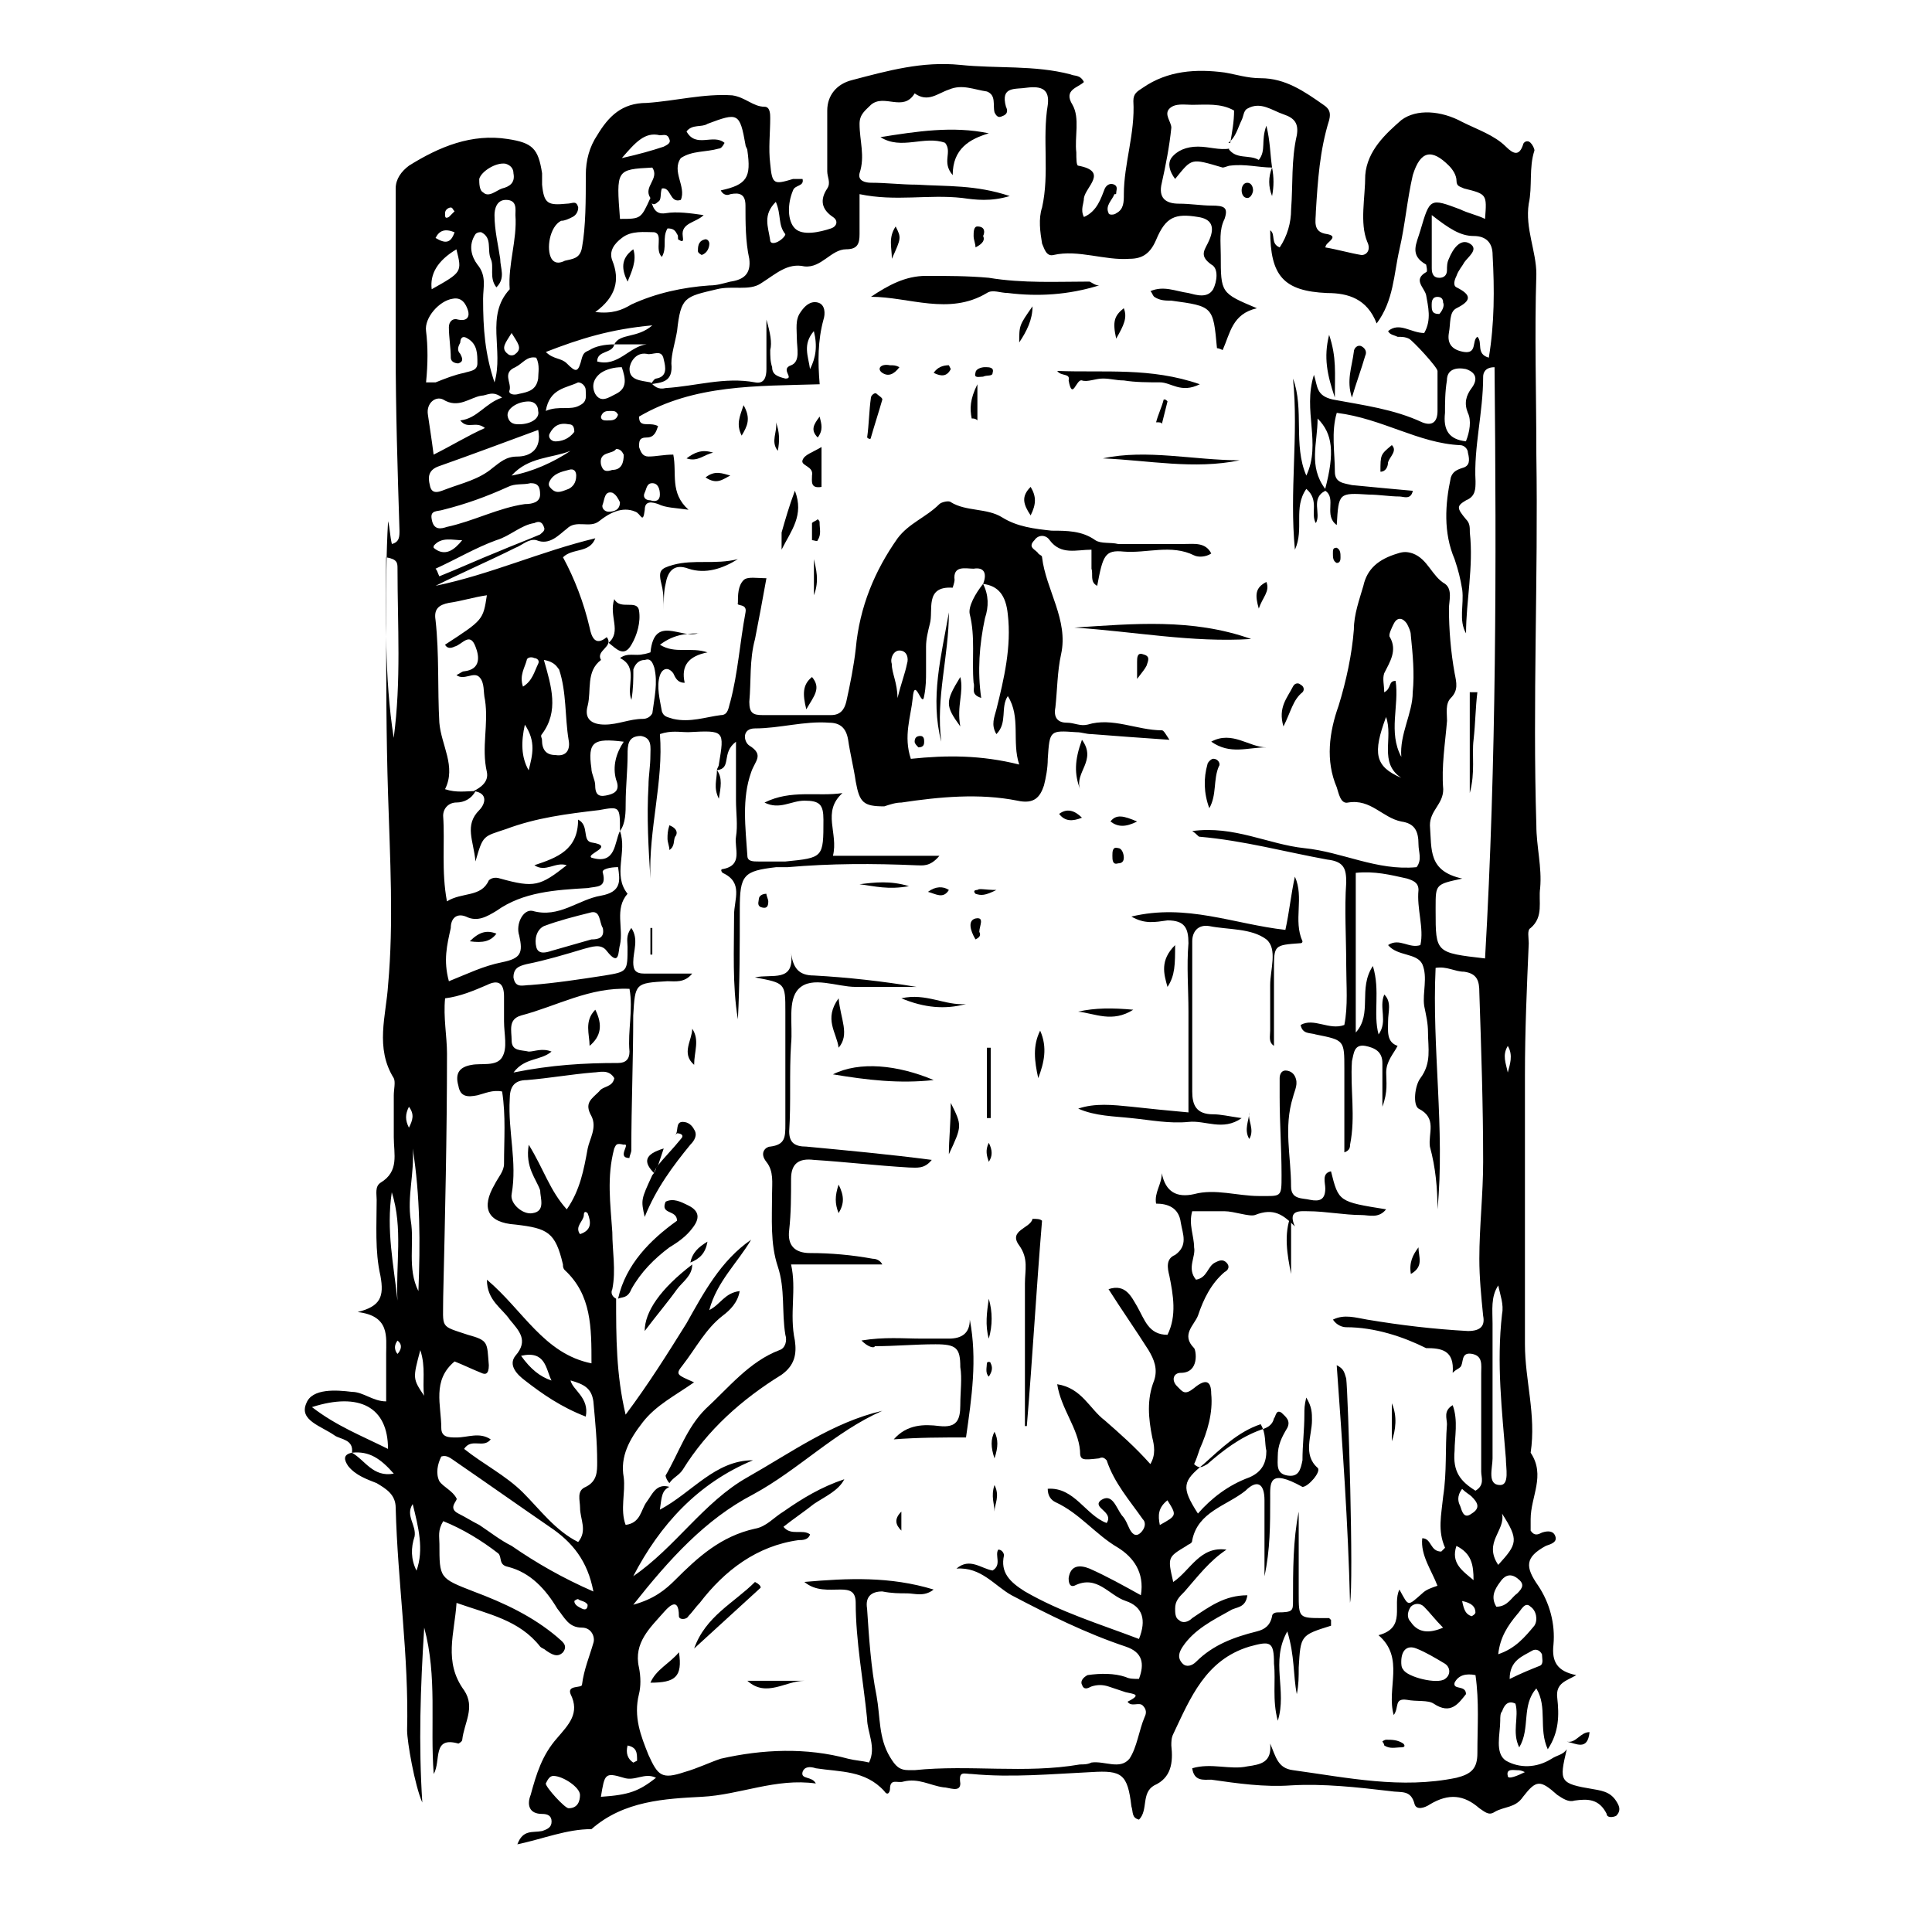 <?xml version="1.0" encoding="UTF-8"?>
<!-- Uploaded to: SVG Repo, www.svgrepo.com, Generator: SVG Repo Mixer Tools -->
<svg fill="#000000" width="800px" height="800px" version="1.1" viewBox="144 144 512 512" xmlns="http://www.w3.org/2000/svg">
 <g>
  <path d="m334 348.11c0-0.504 0.504-1.008 0.504-1.512 1.512-9.07 1.512-9.07-8.062-8.566-2.519 0-4.535-0.504-7.559 0.504 1.008 12.594-3.023 25.191-2.519 38.289-0.504-8.062-1.008-16.121-0.504-24.688 0-2.519 0.504-5.039 0.504-8.062 0-2.016 0.504-4.535-2.519-5.039-3.527 0-3.527 2.519-3.527 5.039 0 4.031-0.504 8.566-0.504 12.594 0 2.519 0 5.543-1.512 7.559 0-6.551 0-6.551-5.543-5.543-8.566 1.008-16.625 2.016-24.688 5.039-6.047 2.016-6.047 1.512-8.062 8.566-0.504-5.543-3.023-9.574 1.008-13.602 1.512-1.512 2.519-4.535-1.512-5.039 2.016-1.008 4.031-2.519 3.527-5.039-1.512-6.551 0.504-12.594-0.504-19.145-0.504-2.016 0-4.535-1.512-6.047-1.512-1.512-4.031 1.008-6.047-0.504 1.008-0.504 1.512-1.008 2.016-1.008 4.535-0.504 4.031-4.031 3.023-6.551-1.512-4.031-3.527-0.504-5.543 0-1.008 0.504-2.016 0.504-2.519-0.504 10.078-6.551 10.078-6.551 11.082-13.098-3.527 0.504-6.551 1.512-10.078 2.016-2.519 0.504-4.031 1.512-3.527 4.535 1.008 9.07 0.504 18.137 1.008 27.207 0.504 6.047 4.535 11.586 1.512 17.633 3.023 1.008 5.543 0.504 8.062 0.504-1.008 2.016-3.023 3.023-5.039 3.023s-3.527 1.512-3.527 3.527c0.504 7.055-0.504 14.609 1.008 22.672 4.031-2.519 9.07-1.008 11.082-5.543 0.504-0.504 1.512-1.008 3.023-0.504 9.07 2.519 10.578 2.016 17.633-3.527-3.023-1.008-5.543 2.016-8.566 0 6.047-2.016 11.586-4.031 11.586-12.09 3.023 1.512 1.008 5.543 3.527 6.047 6.551 1.008-1.512 3.023 0 4.031 6.551 2.016 6.047-4.031 7.559-7.055 2.016 5.543-2.016 11.586 2.016 16.625-3.527 4.031-1.008 9.07-2.016 13.602-0.504 1.512 0 6.047-3.527 1.512-1.512-2.016-4.031-1.008-6.047-0.504-5.039 1.512-10.078 3.023-15.113 4.031-2.016 0.504-3.527 1.008-3.527 3.527 0.504 3.023 2.519 2.016 4.535 2.016 6.551-0.504 13.098-1.512 19.648-2.519 6.047-1.008 6.047-1.008 6.047-7.559 0-1.512-0.504-3.023 1.008-5.039 2.016 3.023 0.504 6.047 0.504 9.07 0 2.016 0.504 3.023 3.023 3.023h12.594c-2.016 2.519-4.535 2.016-6.551 2.016-8.566 0.504-8.566 0.504-9.07 9.07 0 12.09-0.504 23.68-0.504 35.77 0 0.504-0.504 1.512-0.504 2.016-3.527 0 0.504-4.031-1.512-3.527-2.016-0.504-2.016 0-2.519 1.008-2.016 7.559-1.008 14.609-0.504 22.168 0 5.039 1.008 10.078 0 15.113-0.504 1.008 0 2.016 1.008 2.519 0 10.078 0 20.152 2.519 30.73 6.047-8.062 11.082-16.121 16.121-24.184 4.535-8.062 9.07-16.625 17.129-22.168-3.527 6.047-9.07 11.082-11.082 18.641 3.023-1.512 4.031-4.535 8.062-5.039-0.504 3.023-2.519 5.039-4.535 6.551-4.535 3.527-7.055 8.566-10.578 13.098-2.016 2.519-1.512 2.519 3.023 4.535-5.039 3.527-10.078 6.047-13.602 10.578-3.527 4.535-6.047 9.07-5.039 14.609 0.504 4.031-1.008 8.566 0.504 12.594 4.031-0.504 4.031-4.031 5.543-6.047s2.519-5.039 6.047-4.031c-2.016 1.008-2.016 2.519-2.519 6.047 8.566-4.535 14.609-13.098 24.688-13.098-14.609 6.047-24.688 17.129-31.738 30.73 11.082-7.559 18.641-19.648 30.23-26.199 11.586-6.551 22.672-14.609 35.77-17.633-12.594 5.543-22.168 15.617-34.258 22.168-12.594 6.551-22.168 17.129-31.738 29.223 5.543-1.512 8.566-4.031 11.082-6.551 6.047-6.047 12.09-11.586 21.16-13.602 3.023-0.504 5.039-3.023 7.559-4.535 5.039-3.527 10.078-6.551 16.121-8.566-1.512 3.023-5.039 4.535-8.062 6.551-2.519 2.016-5.543 4.031-8.062 6.047 2.016 2.519 5.039 0.504 7.055 2.016-0.504 1.512-2.016 1.512-3.023 1.512-11.082 1.512-19.648 8.062-26.199 16.625-1.008 1.008-2.016 2.519-3.023 3.527-0.504 1.008-2.519 1.008-2.519 0 0-6.047-3.527-1.512-4.031-1.008-3.527 4.031-8.062 8.062-6.551 14.609 0.504 2.519 0.504 5.039 0 7.055-1.512 6.047 0.504 11.082 2.519 16.121 2.519 5.543 3.527 6.551 9.574 4.535 3.527-1.008 6.551-2.519 9.574-3.527 11.082-2.519 22.672-3.023 33.754 0 2.016 0.504 3.527 0.504 5.543 1.008 2.016-4.031-0.504-8.062-0.504-11.586-1.008-10.078-3.023-20.656-3.023-30.73 0-3.023-1.512-3.527-4.031-3.527-3.023 0-6.551 0.504-9.574-2.016 11.586-1.008 22.672-1.512 34.258 2.016-2.519 2.016-5.039 1.008-7.055 1.008s-4.031 0-6.551-0.504c-3.023 0-4.535 1.512-4.031 4.535 0.504 7.559 1.008 15.617 2.519 23.176 1.008 5.543 0.504 11.082 3.527 16.121 1.512 2.519 2.519 3.527 5.039 3.527h1.512c14.609-1.512 29.223 1.008 43.832-1.512 1.008 0 2.016 0 3.023-0.504 3.527-0.504 7.559 2.016 10.078-1.008 2.016-3.023 2.519-7.559 4.031-11.082 0.504-1.008 0.504-2.016-0.504-3.023-1.008-1.008-3.023 0.504-4.031-1.008 4.031-2.016 1.512-2.016-0.504-2.519-1.512-0.504-3.023-1.008-4.535-1.512s-3.023-0.504-4.535 0c-1.008 0.504-2.016 1.008-2.519-0.504-0.504-1.008 0.504-2.016 1.512-2.519 3.527-0.504 7.055-0.504 10.078 0.504 1.008 0.504 2.016 0.504 3.527 0.504 1.512-4.031 1.008-7.055-3.527-8.566-10.578-3.527-20.656-8.566-30.23-13.602-4.535-2.519-8.062-7.559-14.609-7.055 3.527-3.023 6.551 0 9.574 0.504 2.519-1.512 0.504-4.031 1.512-5.543 1.008 0 1.512 1.008 1.512 1.512-1.008 4.535 1.512 7.055 5.543 9.574 9.574 5.543 19.648 8.566 30.23 12.594 2.016-5.039 1.008-8.566-3.527-10.078s-7.559-7.055-13.602-4.031c-1.512 0.504-1.512-1.512-1.512-2.016 0.504-3.527 3.023-3.527 5.543-2.519 4.535 2.016 9.07 4.535 13.602 7.055 1.008-6.047-2.016-10.078-6.047-12.594-6.047-3.527-10.078-9.07-16.625-12.09-1.008-0.504-2.016-1.512-2.016-3.527 7.055-0.504 10.078 7.055 15.617 9.07 2.016-3.023-4.031-4.031-1.512-6.047 3.023-2.016 4.031 2.016 5.543 4.031 1.008 1.008 1.512 2.519 2.016 3.527 0.504 1.008 1.512 2.519 3.023 1.008 1.008-1.008 1.512-2.519 0.504-3.527-3.527-5.039-7.559-9.574-9.574-15.617-0.504-0.504-1.008-1.008-2.016-0.504-4.535 0.504-5.039 0.504-5.039-2.016-0.504-6.047-5.039-11.082-6.047-17.633 6.551 1.008 8.566 6.551 12.594 9.574 4.031 3.527 8.062 7.055 12.09 11.586 1.512-2.519 1.008-5.039 0.504-7.055-1.008-5.039-1.512-10.078 0.504-15.113 1.008-3.023 0-5.543-1.512-8.062-3.527-5.543-7.055-10.578-10.578-16.121 4.535-1.512 6.047 2.016 7.559 4.535 2.016 3.527 3.023 7.559 8.062 7.559 2.519-5.039 1.512-10.578 0.504-15.617-0.504-2.016-1.008-4.535 1.512-5.543 3.527-2.519 2.016-5.543 1.512-8.566-0.504-4.031-3.527-5.039-6.551-5.039-0.504-3.023 1.512-5.039 1.512-8.062 1.008 5.039 4.031 6.551 8.566 5.543 5.543-1.512 11.586 0.504 17.129 0.504 6.047 0 6.047 0.504 6.047-5.543 0-7.055-0.504-13.602-0.504-20.656v-5.039c0-1.008 0.504-2.016 1.512-2.016 1.008 0 2.016 0.504 2.519 1.512 1.008 2.016 0 3.527-0.504 5.543-2.519 8.062-0.504 15.617-0.504 23.68 0 3.527 3.023 3.023 5.039 3.527 2.519 0.504 4.031 0 4.031-3.023 0-1.512-1.008-4.031 1.512-4.535 2.016 8.062 2.016 8.062 14.609 10.078-2.016 2.519-4.535 1.512-6.551 1.512-4.535 0-9.574-1.008-14.105-1.008-2.016 0-5.543-0.504-3.527 4.031-3.023-3.023-5.543-5.039-10.578-3.023-1.512 0.504-5.543-1.008-8.062-1.008h-8.566c-1.008 3.527 0.504 6.551 0.504 9.574 0.504 2.519-2.016 5.543 0.504 8.566 3.023-0.504 3.023-3.527 5.039-4.535 1.008-0.504 2.016-1.008 3.023 0 1.008 1.008 0.504 2.016-0.504 2.519-3.527 3.023-5.543 7.055-7.055 11.586-1.008 2.519-4.535 5.039-1.008 8.566 0.504 0.504 1.512 6.551-3.527 6.551-2.016 0-2.519 2.016-1.008 3.527 1.512 1.512 2.016 2.519 4.535 0.504 3.023-2.519 4.535-2.016 4.535 1.512 0.504 5.039-1.008 10.078-3.023 14.609-0.504 1.512-1.008 3.023-1.512 4.031 1.512 1.512 2.519 0.504 3.527 0 4.031-3.527 8.566-7.055 14.105-9.07 1.512-0.504 3.023-1.008 3.527-3.023 0.504-0.504 0.504-2.519 2.016-1.512 1.008 1.008 2.519 2.016 1.512 4.031-1.512 2.519-2.519 4.535-2.519 7.559 0 2.016-0.504 4.535 2.519 5.039 3.023 0.504 3.527-1.512 4.031-4.031 0-4.031 0.504-8.062 0.504-12.09 0-1.512 0-2.519 0.504-4.535 1.512 2.519 1.512 4.031 1.512 6.047 0 4.031-2.519 9.07 1.512 12.594 1.008 1.008-2.519 5.039-4.031 5.039-9.059-5.039-8.555-1.008-8.555 3.023 0 7.055 0 13.602-1.512 20.656v-20.152c0-4.535-2.016-5.543-5.039-2.519-5.039 4.031-12.594 5.543-14.105 13.098 0 1.008-1.008 1.008-1.512 1.512-5.039 3.023-5.039 3.023-3.527 9.574 4.535-3.023 7.055-9.574 14.105-8.566-4.535 3.023-7.559 7.055-11.082 11.082-1.512 1.512-2.519 2.519-2.519 4.535 0 1.008 0 2.519 1.008 3.023 1.008 1.008 2.519 0.504 3.527-0.504 4.535-3.023 8.566-6.047 14.609-6.047-0.504 3.527-3.023 3.023-4.535 4.031-4.535 2.519-9.574 5.039-12.594 9.574-1.008 1.512-1.512 3.023 0 4.535 1.008 1.008 2.519 0.504 3.527-0.504 4.535-4.535 10.078-6.551 16.121-8.062 2.016-0.504 3.527-1.512 4.031-4.031 0-0.504 0.504-1.008 1.512-1.008 4.031 0 4.031-0.504 4.031-3.023 0-8.062 0-16.121 1.512-23.68v21.664c0 6.551 0 6.551 6.551 6.551h1.512l0.504 0.504v1.512c-8.062 2.519-8.062 2.519-8.566 11.082 0 2.519 0 4.535-0.504 7.055-1.008-5.039-0.504-10.078-2.519-16.625-4.535 8.062 0 15.617-2.519 23.68-1.512-5.543-0.504-10.578-1.008-15.113 0-6.047-1.008-6.047-6.551-4.535-11.586 3.527-15.617 13.602-20.152 23.176-0.504 1.008-0.504 2.016-0.504 3.023 0.504 4.535 0 8.566-4.535 10.578-3.527 2.016-1.512 6.551-4.031 9.07-2.016-0.504-1.512-2.016-2.016-3.527-1.008-8.566-2.519-9.574-10.578-9.07-10.578 0.504-21.16 1.512-31.738 0.504-2.016 0-3.527-1.008-3.023 2.519 0 2.519-3.023 1.008-4.535 1.008-3.527-0.504-6.551-2.519-10.578-1.512-1.512 0.504-3.527-1.008-3.527 2.016 0 0.504-0.504 2.016-1.512 0.504-5.039-5.543-11.586-5.039-18.137-6.047-1.512-0.504-3.023-0.504-3.527 1.008-0.504 2.016 2.519 1.008 3.527 3.023-10.578-1.512-20.152 3.023-30.23 3.527-9.574 0.504-20.656 1.008-29.223 8.566-6.551 0-12.594 2.519-19.648 4.031 1.512-4.031 4.031-3.023 6.551-3.527 1.512-0.504 2.519-1.008 2.519-2.519 0-1.512-1.008-2.016-2.519-2.016-3.527 0-4.031-2.519-3.023-5.039 1.512-5.543 3.023-10.578 7.055-15.113 3.023-3.527 6.047-6.551 3.527-11.586-1.008-2.519 3.023-1.512 3.023-2.519 0.504-4.031 2.016-7.559 3.023-11.082 0.504-1.512-0.504-4.031-3.023-4.031-3.527 0-4.535-2.519-6.551-5.039-3.023-5.039-7.055-9.574-13.098-11.082-2.519-0.504-1.512-2.519-2.519-3.527-4.535-3.527-9.574-6.551-14.609-8.566-1.512 2.519-1.008 4.031-1.008 6.047 0 9.07 0 9.07 9.07 12.594 8.062 3.023 15.617 6.551 22.168 12.09 1.008 1.008 3.023 2.016 1.512 4.031-1.512 1.512-3.023 0.504-4.535-0.504-0.504-0.504-1.008-0.504-1.512-1.008-5.543-7.055-13.602-8.566-22.168-11.586-0.504 8.062-3.527 15.617 2.016 23.176 3.023 4.535 0 8.566-0.504 13.098 0 0.504-1.008 1.008-1.008 1.008-7.055-2.016-4.535 4.535-6.551 8.062-1.008-13.098 1.008-25.695-2.519-38.793-1.008 16.121-1.512 30.73-0.504 46.352-2.016-4.535-4.031-16.121-4.031-19.145 0.504-19.648-2.519-39.297-3.023-58.945 0-3.527-2.519-5.039-5.039-6.551-2.519-1.008-5.543-2.016-7.559-4.535-1.008-1.512-1.512-3.023 1.008-3.527 3.527 2.016 5.543 6.551 11.082 5.543-3.527-4.031-6.551-6.047-11.082-5.543 0.504-3.527-3.023-3.527-4.535-4.535-3.527-2.519-9.574-4.031-7.559-8.566 1.512-4.031 8.062-3.527 12.09-3.023 3.023 0 5.543 2.519 9.07 2.519v-12.594c0-4.535 1.008-10.078-7.559-11.082 6.047-1.512 7.055-4.031 6.047-9.574-1.508-6.551-1.004-13.605-1.004-20.152 0-1.512-0.504-3.527 1.008-4.535 5.039-3.023 3.527-7.559 3.527-12.09v-11.082c0-1.512 0.504-3.527 0-4.535-5.039-8.062-2.016-16.625-1.512-24.688 1.512-16.625 0.504-33.754 0-50.383-0.504-15.617-0.504-31.234-0.504-46.855 0-8.566 0-17.129 0.504-25.695 0.504 2.016 0.504 4.031 1.008 6.047 2.016-0.504 2.016-2.016 2.016-3.527-0.504-16.121-1.008-31.738-1.008-47.863v-42.824c0-2.519 1.512-4.535 3.527-6.047 8.062-5.039 16.625-8.566 26.199-7.055 6.551 1.008 8.062 2.519 9.07 9.07v3.023c0.504 5.039 1.512 5.543 6.551 5.039 1.512 0 2.519-1.008 3.023 1.008 0 1.008-0.504 2.016-1.512 2.519-1.008 0.504-2.016 1.008-3.023 1.008-3.023 1.512-4.031 7.559-2.519 10.078 1.008 1.512 2.519 1.008 3.527 0.504 2.016-0.504 4.031-0.504 4.535-3.527 1.004-5.543 1.004-12.594 1.004-19.145 0-4.031 1.008-7.559 3.023-10.578 3.023-5.039 6.551-8.566 13.098-8.566 7.559-0.504 15.113-2.519 22.672-2.016 3.527 0.504 5.543 3.023 8.566 3.023 1.512 0 1.512 2.016 1.512 3.023 0 4.031-0.504 8.062 0 12.09 0.504 5.543 1.008 5.543 6.047 4.031h2.519c0.5 2.016-2.019 1.512-2.523 3.023-1.512 3.527-1.512 8.062 0.504 10.078 2.016 2.016 6.551 1.008 9.574 0 1.512-0.504 2.016-2.016 0.504-3.023-3.023-2.016-3.527-4.535-1.512-7.559 1.008-1.512 0-3.023 0-4.535v-16.121c0-4.031 2.519-7.055 6.551-8.062 9.574-2.519 18.641-5.039 28.719-4.031 9.574 1.008 19.648 0 29.223 2.519 1.008 0.504 2.519 0 3.527 2.016-1.512 1.512-5.543 2.016-3.023 6.047 2.016 3.527 0.504 8.566 1.008 12.594 0 1.512 0 3.527 0.504 3.527 8.062 1.512 2.016 5.543 1.512 8.566 0 1.512-1.008 3.023 0 5.039 3.527-1.512 4.535-5.039 5.543-7.559 0.504-1.008 1.512-1.512 2.519-1.008 1.008 0.504 0.504 1.512 0.504 2.016 0 0.504 0 0.504-0.504 0.504-0.504 1.512-2.519 3.023-1.512 5.039 0 0.504 1.512 0.504 2.016 0 2.016-1.008 2.016-3.023 2.016-5.039 0-8.062 3.023-16.121 2.519-24.688 0-2.016 1.008-2.519 2.519-3.527 6.551-4.535 14.105-5.039 21.664-4.031 3.023 0.504 6.047 1.512 9.574 1.512 6.551 0 11.586 3.527 16.625 7.055 1.512 1.008 2.016 2.016 1.512 4.031-2.519 8.062-3.023 16.121-3.527 24.184 0 2.519-1.008 5.543 3.023 6.047 2.519 0.504 1.008 1.512 0 2.519-0.504 0.504-0.504 1.008-0.504 1.008 3.023 0.504 6.551 1.512 9.574 2.016 1.512 0 2.519-1.512 1.512-3.527-2.031-5.043-0.52-11.59-0.52-17.637 0.504-6.551 5.543-11.082 9.574-14.609 4.031-3.023 10.578-2.519 16.121 0.504 4.031 2.016 8.566 3.527 11.586 6.551 2.016 2.016 3.527 2.519 4.535-0.504 0-0.504 1.008-1.512 2.016-0.504 0.504 0.504 1.008 1.512 1.008 2.016-1.512 4.535-0.504 9.574-1.512 14.105-1.008 6.551 2.016 12.594 2.016 18.641-0.504 16.121 0 31.738 0 47.863 0.504 32.746-1.008 65.496 0 98.242 0 5.543 1.512 11.082 1.008 16.625-0.504 3.527 1.008 7.559-2.519 10.578-1.008 0.504-0.504 2.519-0.504 4.031-0.504 11.586-1.008 23.176-1.008 34.762v71.539c0 9.574 3.023 18.641 1.512 28.719 4.031 6.047 0 11.586 0 17.633v3.023c1.008 1.512 2.016 1.008 3.023 0.504 1.512-0.504 3.023-0.504 3.527 1.008 0.504 1.512-1.008 2.016-2.519 2.519-5.543 3.023-5.543 5.543-2.016 10.578 3.023 4.535 4.535 10.078 4.031 15.617-0.504 4.535 1.008 7.055 6.047 8.062-2.519 1.512-5.543 2.016-5.039 6.047 0.504 4.535 0.504 9.07-2.519 13.602-2.519-5.543 0-11.082-3.023-16.121-4.031 4.535-1.512 10.578-4.535 15.617-2.016-4.031 0-8.062-1.008-11.586-2.016-1.008-3.023 0.504-3.527 2.016-0.504 0.504-0.504 1.512-0.504 2.519 0 3.527-1.512 8.566 1.512 10.578 3.527 2.016 8.062 2.016 12.09-0.504 1.512-1.008 3.023-1.008 4.031-2.519-2.016 8.566-2.016 9.07 7.055 10.578 3.023 0.504 5.039 1.008 6.551 4.031 0.504 1.008 0.504 2.016-0.504 3.023-1.008 0.504-2.519 0.504-2.519-0.504-2.016-4.031-5.039-4.031-8.566-3.527-1.512 0.504-3.023-0.504-4.535-1.512-4.535-4.031-5.543-4.031-9.07 0.504-2.016 3.023-5.039 2.519-7.559 4.031-1.512 1.008-2.519 0-4.031-1.008-4.031-3.527-8.062-4.031-13.098-1.008-1.512 1.008-3.527 1.512-4.031 0-1.008-4.031-3.527-3.023-6.551-3.527-8.566-1.008-17.633-2.016-26.199-1.512-7.055 0.504-14.105-0.504-21.16-1.512-2.016 0-4.535 0.504-5.039-3.023 5.039-1.512 10.078 0.504 14.609-0.504 3.527-0.504 6.551-1.008 6.047-6.047 1.512 3.527 2.016 6.551 6.047 7.055 14.609 2.016 28.719 5.039 43.328 2.016 4.031-1.008 5.543-2.519 5.543-6.551 0-7.055 0.504-13.602-0.504-20.656-2.519-0.504-4.535 0-5.543 2.016-0.504 2.016 3.023 0.504 3.023 3.023-2.016 2.519-4.031 5.543-8.566 2.519-1.512-1.008-4.535-0.504-7.055-1.008-3.527-0.504-2.016 2.016-3.527 4.031-2.016-7.055 3.023-15.113-4.031-21.16 7.559-2.016 3.527-8.062 5.543-12.09 2.519 4.535 2.016 4.535 6.047 1.008 1.008-1.008 2.519-1.512 4.031-2.016-1.512-4.031-4.535-8.062-4.031-12.594 2.519 0 2.016 3.527 5.039 3.527l1.008-1.008c-2.016-4.535-1.008-8.566-0.504-13.602 1.008-6.551 0.504-12.594 1.008-19.145 0-1.512-1.008-3.527 1.512-5.039 1.512 4.031 0.504 8.566 0.504 12.09-0.504 5.543 1.512 8.062 5.543 10.578 2.519-1.512 1.512-3.527 1.512-5.039v-26.199c0-2.016 0.504-4.535-2.519-5.039-3.023-0.504-2.016 2.519-3.023 3.527-0.504 0.504-1.008 0.504-2.016 1.512 0.504-6.047-3.023-6.551-7.055-6.551-6.035-3.016-13.594-5.535-21.148-5.535-1.008 0-2.519-0.504-3.527-2.016 3.023-1.512 6.047-0.504 9.07 0 9.07 1.512 17.633 2.519 26.703 3.023 3.527 0 4.535-1.512 4.031-4.031-0.504-5.039-1.008-10.078-1.008-15.113 0-8.566 1.008-17.129 1.008-25.695 0-15.113-0.504-29.727-1.008-44.84 0-3.023-0.504-5.039-4.031-5.543-2.519 0-4.535-1.512-7.559-1.008-1.008 21.16 2.519 42.824 0.504 63.984 0-5.543-0.504-11.082-2.016-16.625-0.504-3.527 2.016-7.559-3.023-10.078-1.512-1.008-1.008-6.047 0.504-8.062 3.023-4.031 2.016-8.062 2.016-12.09 0-2.519-0.504-4.535-1.008-7.055-0.504-3.527 1.008-7.559-0.504-11.082-1.512-3.023-6.551-2.016-9.07-5.039 3.023-2.016 5.543 1.008 8.566 0 1.008-4.535-1.008-9.574-0.504-14.609 0-2.016-1.512-2.519-3.023-3.023-4.535-1.008-8.566-2.016-13.602-1.512v42.32c4.535-5.039 0.504-11.586 4.535-17.633 2.016 6.551 0 12.594 1.512 18.137 2.519-3.527 0-7.055 1.512-10.578 2.016 2.016 1.008 4.535 1.008 7.055s-0.504 5.543 2.519 6.551c-1.008 2.016-3.023 4.031-3.023 7.055 0 2.519 0.504 5.039-1.008 9.07v-11.586c0-3.023-2.016-4.031-4.535-4.535-3.023-0.504-3.023 2.016-3.527 4.031-0.504 7.559 1.008 14.609-0.504 22.168 0 0.504 0 1.512-1.512 2.016v-22.168c0-7.559 0-7.559-7.559-9.07-1.512-0.504-3.527 0-4.031-2.519 3.527-2.016 7.559 1.512 11.586 0 1.008-5.039 0.504-10.578 0.504-15.617 0-7.559-0.504-15.113 0-22.168 0-3.527-0.504-5.543-5.039-6.047-11.082-2.016-22.168-5.039-33.754-6.047-0.504 0-0.504-0.504-2.016-1.512 11.082-1.512 20.152 3.527 29.727 4.535 10.078 1.008 19.145 6.047 29.727 5.039 1.512-2.016 0.504-4.031 0.504-6.047 0-3.527-1.008-5.543-4.535-6.047-5.039-1.008-8.062-6.047-14.105-5.039-2.016 0.504-2.519-2.519-3.023-4.031-3.023-7.055-2.016-14.609 0.504-21.664 2.016-6.551 3.527-13.602 4.031-20.152 0-4.031 1.512-8.062 2.519-11.586 1.008-4.535 4.031-7.055 9.07-8.566 1.512-0.504 2.519-0.504 4.031 0 4.031 1.512 5.039 6.047 8.566 8.062 2.016 1.512 1.008 4.535 1.008 6.551 0 5.543 0.504 11.586 1.512 17.129 0.504 2.519 1.008 4.535-1.008 6.551-1.512 1.512-1.008 4.031-1.008 6.047-0.504 6.047-1.512 12.09-1.008 18.137 0 4.031-3.527 5.543-3.527 9.574 0.504 6.551-0.504 12.09 8.566 14.105-7.055 1.512-7.055 1.512-7.055 7.559v1.008c0 11.082 0 11.082 13.098 12.594 3.023-52.395 3.023-104.29 2.519-156.68-2.519 0-3.023 1.512-3.023 2.519 0 9.574-2.519 18.641-2.016 27.711 0 2.016 0 4.031-2.519 5.039-2.519 1.512-2.519 2.016 0 5.039 1.008 1.008 1.008 2.016 1.008 3.527 1.008 9.07-1.008 18.137-1.008 26.703-2.016-3.527-0.504-7.559-1.008-11.586-0.504-3.023-1.008-5.039-2.016-8.062-3.023-7.055-2.519-14.609-1.008-21.664 0.504-1.512 1.512-2.016 3.023-2.519 2.016-0.504 2.016-2.016 1.512-4.031 0-1.008-1.008-2.016-2.016-2.016-11.082-0.504-20.656-7.055-32.746-8.566-1.512 5.039-0.504 10.578-0.504 15.617 0 3.023 2.519 3.023 4.535 3.527 5.039 0.504 10.578 1.008 16.121 1.512-0.504 2.519-2.519 1.512-3.527 1.512-2.519 0-5.543-0.504-8.062-0.504-8.062-0.504-8.062-0.504-8.566 8.062-3.527-2.519 0-7.055-3.023-9.07-4.031 2.016-1.008 6.047-2.519 8.566-1.512-2.519 1.008-6.047-2.519-9.07-3.527 5.039-0.504 10.578-3.023 16.121-1.512-15.617 1.008-30.23-0.504-45.344 3.023 8.062 0 17.633 3.527 25.695 4.031-8.566-1.008-17.129 2.016-26.703 1.008 3.023 0.504 5.543 5.039 6.551 8.062 1.512 16.121 2.519 23.68 6.047 2.519 1.008 4.031 0 4.031-3.023v-10.578c0-1.008-6.551-8.062-7.559-8.566-1.008-0.504-2.016-0.504-3.023-0.504-1.008-0.504-2.016-0.504-2.519-1.512 3.023-2.519 6.047 0.504 9.574 0.504 2.016-3.527 1.008-7.055 0.504-10.078-0.504-2.016-3.527-4.031 0-6.047 0.504 0 0-2.016 0-2.016-4.535-2.519-2.519-5.543-1.512-9.07 2.519-8.566 2.519-8.566 10.578-5.543 2.016 1.008 4.535 1.512 6.551 2.519 0.504-6.551 0.504-6.551-5.543-8.062-1.008-0.504-2.016-0.504-2.016-2.016s-1.008-3.023-2.016-4.031c-4.535-4.535-7.559-4.031-9.574 2.519-1.512 6.551-2.016 13.098-3.527 19.648s-1.512 13.602-6.047 19.648c-2.519-6.551-7.559-8.062-13.098-8.062-11.586-0.504-15.113-4.535-15.113-16.625 1.512 1.008 0 3.527 2.519 4.535 2.016-3.023 3.023-6.551 3.023-10.078 0.504-6.551 0-13.098 1.512-19.648 0.504-3.023-0.504-4.535-3.527-5.543-3.023-1.008-6.047-3.527-9.574-1.512-1.008 0.504-1.008 2.016-1.512 3.023-1.008 2.016-1.512 4.535-3.527 6.047h0.504c0.504-3.023 1.008-5.543 1.008-8.566-3.527-2.016-7.559-1.512-11.082-1.512-2.016 0-4.535-0.504-6.047 1.008-1.512 1.512 0.504 3.527 0.504 5.039-0.504 5.039-1.512 10.078-2.519 14.609-1.008 4.031 1.008 5.543 4.535 5.543 3.023 0 6.047 0.504 8.566 0.504 3.527 0 4.535 0.504 3.527 3.527-1.512 3.023-1.008 6.047-1.008 9.574 0 10.078 0 10.078 9.574 14.105-6.551 1.512-7.055 6.551-9.07 11.082-1.008-0.504-1.512-0.504-1.512-0.504-1.008-11.082-1.008-11.082-12.09-12.594-1.512 0-3.023 0-4.535-1.008-0.504-0.504-0.504-1.008-1.008-1.512 3.527-1.512 6.551 0 10.078 0.504 2.016 0.504 5.039 1.512 6.551-1.008 1.008-2.016 1.512-5.543-0.504-6.551-3.527-2.519-1.512-4.031-0.504-6.551 1.512-3.527 0.504-5.543-3.023-6.047-6.047-1.008-8.566 0-11.082 6.047-1.512 3.527-3.527 5.039-7.055 5.039-6.551 0.504-13.602-2.519-20.152-1.008-2.016 0.504-2.519-2.016-3.023-3.023-0.504-3.023-1.008-6.551 0-9.574 2.016-9.07 0-18.137 1.512-27.207 0.504-4.031-1.512-5.039-5.543-4.535-3.023 0.504-7.055-0.504-5.543 5.039 0.504 1.008 0.504 2.016-1.008 2.519-1.008 0.504-1.512 0-2.016-1.008-0.504-2.016 0.504-4.535-2.016-5.543-3.527-0.504-6.551-2.016-10.078-0.504-3.023 1.008-5.543 3.527-9.07 1.008-3.023 5.039-8.062 0-11.586 3.023-1.512 1.512-3.023 2.519-3.023 5.039 0 4.535 1.512 8.566 0 13.098-0.504 2.016 1.512 2.519 3.023 2.519 4.031 0 8.062 0.504 12.09 0.504 8.062 0.504 15.617 0 24.688 3.023-5.039 1.512-9.07 1.008-12.594 0.504-9.07-1.008-17.633 1.008-27.207-1.008v10.578c0 2.519-0.504 4.031-3.527 4.031-4.031 0-6.551 5.039-11.082 4.535-4.535-1.008-7.559 2.016-11.586 4.535-3.023 2.016-7.559 0.504-11.586 1.512-8.566 2.016-9.574 2.016-10.578 11.082-0.504 3.023-1.512 6.047-1.512 8.566 0.504 5.039-2.519 5.039-5.543 5.543 0.504-0.504 1.008-1.512 1.512-1.512 3.023-0.504 2.519-3.023 2.016-5.039-0.504-3.023-3.023-1.008-4.535-1.512-3.023-0.504-4.535 2.519-4.535 4.031 0 3.023 3.023 3.023 5.543 3.527 1.008 1.008 2.016 2.016 4.031 1.512 8.062-0.504 15.617-3.023 23.68-1.512 2.519 0.504 3.023-1.512 3.023-3.527v-13.098c1.008 3.527 1.512 6.047 1.008 8.062 0 1.512 0 3.023 0.504 4.535 0 2.016 1.512 2.519 3.527 3.023 2.519 0-1.512-2.519 1.512-3.527 2.519-1.008 1.512-4.535 1.512-7.055s-0.504-5.039 1.008-7.055c1.008-1.512 2.519-3.023 4.535-2.519 2.016 0.504 2.016 3.023 1.512 4.535-1.512 5.543-1.512 11.082-1.008 17.129-16.625 0.504-33.25 0-47.863 8.566 0 1.512 0.504 2.016 2.016 2.016 1.008 0 2.016 0 3.023 0.504-0.504 1.512-1.008 3.023-3.023 3.023s-2.016 1.008-2.016 2.519c0.504 1.512 1.008 2.519 2.519 2.519 2.016 0 4.031-0.504 6.551-0.504 1.008 5.039-1.008 10.078 4.031 14.609-3.527-0.504-6.047-0.504-8.062-1.512-1.512-0.504-3.527-1.008-3.527 1.512-0.504 4.031-1.008 1.008-2.519 0.504-3.527-1.512-7.055 0.504-9.574 2.519s-6.047-0.504-8.566 2.016c-2.016 1.512-4.535 4.535-8.062 3.023-2.016-0.504-4.031 1.512-5.543 2.016-7.055 3.527-14.105 6.551-21.16 10.078 14.609-3.023 27.711-9.07 42.32-12.594-1.512 4.031-6.047 2.519-8.566 5.039 3.023 5.543 5.543 12.09 7.055 18.641 0.504 2.519 1.512 5.039 4.535 2.519 2.016 2.519-3.023 3.527-1.512 6.047-4.031 3.023-2.519 8.062-3.527 12.09-1.008 3.527 1.008 5.039 4.535 5.039 3.527 0 6.551-1.512 10.078-1.512 1.008 0 2.016-0.504 2.519-1.512 0.504-4.031 1.512-8.062 0.504-12.09-0.504-1.512-1.008-2.519-2.519-2.016-1.512 0-2.519 1.008-3.023 2.519 0 2.519 0 5.039-0.504 8.062-1.512-3.527 2.016-8.566-3.023-11.082 2.016-1.512 4.031-0.504 6.047-1.008 0.504 0 2.016-0.504 2.016-0.504 1.008-10.078 8.062-3.527 12.594-5.039h1.512c-4.031 0-7.559 0-11.586 3.023 4.031 2.519 8.062 0.504 12.594 2.016-5.039 1.008-7.055 3.527-6.047 8.062-2.016 0-2.519-1.512-3.023-2.519-1.512-2.016-3.023-1.008-3.527 0.504-1.008 3.023 0 6.551 0.504 9.574 0.504 1.512 1.512 1.512 3.023 2.016 4.535 1.008 8.566-0.504 12.594-1.008 2.016 0 2.016-2.016 2.519-3.527 2.016-7.559 2.519-15.617 4.031-23.68 0.504-2.519-2.519-1.512-2.016-2.519 0-2.016 0-4.535 1.512-6.047 1.008-1.008 3.527-0.504 6.047-0.504-1.008 5.543-2.016 11.082-3.023 16.121-1.512 5.543-1.008 11.082-1.512 16.625 0 3.023 1.008 3.527 3.527 3.527h18.137c2.519 0 3.527-1.512 4.031-3.527 1.008-4.535 2.016-9.574 2.519-14.105 1.008-11.082 5.039-20.656 11.082-29.223 3.023-4.031 7.559-5.543 11.082-9.07 0.504-0.504 2.519-1.008 3.023-0.504 4.031 2.519 9.574 1.512 13.602 4.031 4.031 2.519 8.566 3.023 13.098 3.527 4.031 0 8.062 0 11.586 2.519 1.512 1.008 4.031 0.504 6.047 1.008h17.633c2.519 0 5.543-0.504 7.055 2.519-1.512 1.008-3.527 1.008-4.535 0.504-6.047-3.023-12.594-0.504-18.641-1.008-5.039-0.504-5.543 1.008-7.055 9.07-2.016-1.008-1.008-3.023-1.512-4.535v-5.039c-4.031 0-8.062 1.512-11.082-2.519-1.008-1.512-3.023-1.512-4.031 0-2.016 2.016 0.504 2.519 1.008 3.527 0.504 0.504 1.008 0.504 1.008 1.008 1.008 8.566 7.055 16.625 5.039 25.695-1.008 4.535-1.008 9.574-1.512 14.105-0.504 2.519 0.504 4.031 3.023 4.031 2.016 0 3.527 1.008 5.543 0.504 6.551-2.016 13.098 1.512 19.648 1.512 0.504 0 1.008 1.008 2.016 2.519-7.559-0.504-14.105-1.008-20.656-1.512-1.512 0-2.519-0.504-4.031-0.504-7.055-0.504-7.055-0.504-7.559 7.055 0 2.519-0.504 5.039-1.008 7.055-1.008 3.023-2.519 5.039-7.055 4.031-10.078-2.016-20.656-1.008-30.73 0.504-1.512 0-3.023 0.504-4.535 1.008-5.543 0-6.551-1.008-7.559-6.551-0.504-3.527-1.512-7.559-2.016-11.082-0.504-3.023-2.016-4.535-5.039-4.535-6.551-0.504-13.098 1.512-19.648 1.512-3.527 0-3.023 3.527-1.512 4.535 4.031 2.519 1.512 4.031 0.504 7.055-2.519 7.055-1.512 14.609-1.008 22.168 0 1.512 1.512 1.512 3.023 1.512h7.055c10.078-1.008 10.078-1.008 10.078-11.082 0-4.031-1.008-5.039-5.039-5.039-3.527 0-6.551 2.519-10.578 0.504 7.055-3.527 14.105-1.512 20.656-2.519-5.543 5.039-1.008 10.578-2.519 16.625h28.215c-2.519 3.023-4.535 2.519-6.047 2.519-11.586-0.504-22.672-0.504-34.258 0.504h-3.023c-8.566 1.008-9.574 2.016-9.574 11.082 0 9.574 0 19.648-0.504 29.223-1.512-9.07-1.008-18.641-1.008-27.711 0-4.031 2.519-8.566-3.023-11.082-0.504-0.504-0.504-1.008 0-1.008 5.543-1.008 3.023-5.543 3.527-8.566 0.504-3.023 0-6.551 0-9.574v-15.617c-4.023 3.008-1 7.039-5.031 7.543zm-27.207-112.85c-0.504 2.519-4.535 1.512-4.535 4.535 5.543 1.512 8.566-4.031 13.098-4.535h-8.562c1.512-3.023 6.047-1.512 10.078-5.039-11.082 1.008-19.145 3.527-28.215 7.055 2.016 2.016 4.031 1.512 5.543 3.023 2.519 2.519 3.023 2.519 4.031-1.512 0.504-1.512 1.008-1.512 2.016-2.016 1.508-1.008 4.027-1.512 6.547-1.512zm97.738 63.48c1.008-2.519 0.504-4.535-2.519-4.031-2.016 0-5.543-1.008-5.039 3.023 0 0.504-0.504 2.016-0.504 2.016-7.559-0.504-5.039 6.047-6.047 9.574-0.504 2.016-1.008 4.031-1.008 6.047v6.551c0 2.016 0 4.031-0.504 6.551-0.504 3.527-2.519-5.543-3.023 0.504-0.504 5.039-2.519 10.078-0.504 16.121 9.574-1.008 18.641-1.008 28.719 1.512-2.016-6.047 0.504-12.594-3.023-18.137-2.016 3.023 0 7.055-3.023 10.078-1.512-2.519-0.504-4.535 0-6.551 2.016-8.062 4.031-16.625 3.023-25.191-0.5-5.047-2.516-7.562-6.547-8.066zm-88.164-102.27c-2.016-3.023 2.519-5.039 0.504-8.062-9.574 0.504-9.574 0.504-8.566 13.602 5.543 0 5.543 0 8.062-5.539 0.504 2.016 1.008 4.535 4.031 4.031 3.023-0.504 6.551 0 10.078 0.504-2.016 2.016-6.047 2.016-5.543 5.543 0 0.504 0.504 2.016-1.008 1.008-0.504 0 0-1.008-0.504-1.512-0.504-1.008-1.008-1.512-2.519-1.512-1.512 2.519 0 5.039-1.512 7.559-2.016-2.016 0.504-6.047-2.016-6.551-2.519 0-6.047-0.504-8.566 1.512-2.016 1.512-3.527 3.527-2.519 6.047 2.016 5.039 1.008 9.574-4.535 13.602 4.535 0.504 7.055-0.504 9.574-2.016 6.551-3.023 13.602-4.535 20.656-5.039 2.016 0 3.527-0.504 5.543-1.008 3.527-0.504 5.543-2.016 5.039-6.047-1.008-4.535-1.008-9.574-1.008-14.105 0-3.023-1.512-3.527-4.031-3.023-1.008 0.504-2.016 0-2.519-1.008 7.055-1.512 8.062-3.527 7.055-10.578 0-0.504-0.504-1.008-0.504-1.512-1.512-8.566-2.016-8.566-10.078-5.543-1.512 1.008-4.031 0-5.543 2.016 2.519 4.535 7.055 0.504 10.078 3.023-0.504 1.008-1.008 1.512-1.512 1.512-3.527 1.008-7.055 0.504-10.078 2.519-2.519 3.523 1.512 7.555 0 11.082-3.023 1.008-2.519-3.527-5.039-3.023-0.504 1.512 0 3.023-1.008 3.527-1.508 1.508-2.012 0-2.012-1.008zm-17.129 322.94c-6.551-2.519-11.586-6.047-16.121-9.574-2.016-1.512-4.535-4.031-2.519-6.551 3.527-4.031 1.008-6.551-1.512-9.574-2.016-3.023-6.047-5.039-6.047-10.578 9.574 8.062 15.113 19.648 27.711 22.168 0-9.574 0-18.137-7.055-24.688-0.504-0.504-0.504-1.008-0.504-1.512-2.016-8.566-4.031-9.574-12.594-10.578-7.559-0.504-9.07-4.535-5.543-10.578 1.008-2.016 2.519-3.527 2.519-5.543 0-6.551 0.504-12.594-0.504-19.145-2.519-0.504-4.535 0.504-6.551 1.008-2.519 0.504-4.535 0.504-5.039-2.519-1.008-3.527 0.504-5.039 3.527-5.543 2.519-0.504 6.551 0.504 8.062-2.016 1.512-2.519 0.504-6.047 0.504-9.574v-6.551c0-3.527-1.512-4.535-4.535-3.023-3.527 1.512-7.055 3.023-11.082 3.527-0.504 5.039 0.504 10.078 0.504 14.609 0 21.664-0.504 42.824-1.008 64.488 0 8.566-1.008 7.559 6.551 10.078 5.543 1.512 5.039 2.016 5.543 8.062 0 2.519-1.008 2.519-2.016 2.016-2.519-1.008-4.535-2.016-7.055-3.023-6.047 5.039-3.527 11.586-3.527 17.633 0 2.519 2.016 2.519 4.031 2.519 3.023 0 6.047-1.512 9.07 0.504-2.016 2.519-5.039-0.504-7.055 2.519 5.039 4.031 11.082 7.055 15.617 11.586 4.535 4.535 8.566 10.078 14.609 13.098 2.519-3.023 0.504-6.047 0.504-9.07 0-2.016-1.008-4.535 1.512-5.543 3.023-1.512 3.023-4.031 3.023-6.551 0-5.543-0.504-10.578-1.008-16.121-0.504-3.527-2.519-4.535-6.047-5.543 0.504 2.527 5.039 4.543 4.031 9.582zm-15.117-72.047c4.031 6.551 5.543 12.09 10.078 17.129 3.527-5.039 4.535-10.578 5.543-16.121 0.504-2.519 2.519-5.543 1.008-8.566-2.016-3.527 0-4.535 2.016-6.551 1.008-1.512 3.527-1.008 4.031-3.527-1.512-2.519-4.031-1.512-5.543-1.512-6.047 0.504-11.586 1.512-17.633 2.016-3.527 0-4.535 2.016-4.535 5.039-0.504 8.566 2.016 16.625 0.504 25.191-0.504 2.519 3.023 5.543 5.543 5.039 3.527-0.504 2.016-4.031 2.016-6.047-1.012-3.019-4.035-6.043-3.027-12.09zm6.047-24.684c-3.023 2.519-7.055 1.512-10.078 5.543 10.078-2.016 18.641-2.519 27.711-2.519 2.016 0 3.023-1.008 3.023-3.023-0.504-5.543 1.008-11.082 0-16.625-10.578-0.504-19.145 4.535-28.719 7.055-3.527 1.008-2.519 4.031-2.519 6.551 0 3.023 2.519 2.519 4.535 3.023 1.512-0.004 3.527-1.012 6.047-0.004zm-29.223 107.31c-1.008 2.016-1.512 4.535-0.504 6.551 1.008 1.512 3.527 2.519 4.535 4.535 0.504 0.504-2.519 2.519 0.504 4.031 2.016 1.008 3.527 2.016 5.543 3.023 3.023 2.016 5.543 4.031 8.566 5.543 6.551 4.535 13.602 8.566 21.664 12.09-1.512-8.062-5.543-13.098-11.586-17.129-8.062-5.543-16.625-11.586-24.688-17.129-1.516-1.012-2.523-2.019-4.035-1.516zm2.016-125.95c5.039-2.016 9.07-4.031 14.105-5.039 5.039-1.008 5.543-2.519 4.535-7.055-1.008-3.023 1.008-7.055 3.527-6.551 7.055 2.016 12.09-3.023 18.137-4.031 5.543-1.008 5.039-4.031 4.535-7.559-2.016 0-4.535 0.504-4.031 1.512 1.008 4.031-1.512 3.527-4.031 4.031-8.566 0.504-17.129 1.008-24.184 6.047-2.519 1.512-5.039 3.023-8.062 1.512-2.519-1.008-4.031 0.504-4.031 3.023-1.004 4.539-2.012 8.57-0.5 14.109zm260.47-203.04v14.105c0 1.512 0.504 2.519 2.016 2.519 1.008 0 2.016-0.504 2.016-2.016 0-1.008 0-2.016 0.504-3.023 1.008-2.519 3.023-5.543 5.543-4.031s-0.504 3.527-1.512 5.039c-0.504 1.008-1.512 2.016-2.016 3.527-0.504 1.008-1.008 2.519 0 3.023 4.031 2.016 4.031 3.527 0 5.543-2.016 1.008-1.512 4.031-2.016 6.551-0.504 3.023 1.008 4.535 4.031 5.039 3.527 0.504 2.016-3.023 3.527-4.031 1.512 1.512-0.504 4.535 3.023 5.543 1.512-9.07 1.512-18.137 1.008-27.207 0-3.023-1.512-5.039-5.039-5.039-3.531 0-6.555-2.016-11.086-5.543zm-45.344 320.43c-6.047 2.016-10.578 6.551-15.113 10.578-5.543 4.535-6.047 6.047-1.512 13.098 3.527-4.031 8.062-7.559 13.602-9.574 3.527-1.512 4.535-4.031 4.535-7.055-0.504-2.012 0-4.527-1.512-7.047zm-203.04-276.09c2.519-8.566-2.519-17.633 4.031-24.688-0.504-6.551 2.016-13.098 1.512-19.648 0-1.512 0.504-4.031-2.519-4.031-2.519 0-3.023 2.519-3.023 4.031 0 4.031 1.008 8.062 1.512 11.586 0 2.519 1.512 5.039-1.008 7.559-2.016-2.519-0.504-5.543-1.512-7.559-1.008-2.519 0.504-5.543-2.519-7.055-0.504 0-1.008 0-1.512 0.504-2.016 3.023-1.008 6.047 0.504 8.062 2.519 3.023 1.512 6.047 1.512 9.07 0 8.062 0.504 14.613 3.023 22.168zm-18.137 0h2.519c2.519-1.008 5.039-2.016 7.559-2.519 1.512-0.504 3.527-0.504 3.527-2.519 0-2.519 0-5.039-2.519-6.551-1.512-1.008-2.016 0-2.016 1.008-0.504 1.008-1.008 2.016 0 3.023 0.504 1.008 1.008 2.016-0.504 2.519-1.008 0-2.016-0.504-2.016-1.512 0-2.519-0.504-5.543-0.504-8.062 0-1.512 1.008-2.519 2.519-2.016 2.519 0.504 3.023-1.008 2.519-2.519-0.504-1.512-1.512-3.527-4.031-3.023-3.527 0.504-7.559 5.039-7.055 8.566 0.504 4.035 0.504 8.566 0 13.605zm256.94 79.098c1.008 6.551-2.016 13.602 1.512 20.152-0.504-6.047 3.023-11.586 3.023-17.129 0.504-5.039 0-10.078-0.504-15.113 0-1.008-0.504-2.016-1.008-3.023-1.008-1.512-2.519-2.016-3.527 0-0.504 1.008-1.512 3.023-1.008 3.527 2.016 3.527 0 6.551-1.512 9.574-0.504 1.512 0 3.023 0 5.039 2.016-1.012 1.008-3.027 3.023-3.027zm-247.88-69.02c4.535-0.504 6.551-4.535 11.082-6.047-2.519-2.016-4.031-0.504-5.543-0.504-3.023 0.504-6.047 3.527-10.078 1.008-2.016-1.008-4.535 1.008-4.031 4.031 0.504 3.527 1.008 6.551 1.512 10.578 5.039-2.519 9.07-5.039 13.602-7.055-2.512-2.012-4.527 0.508-6.543-2.012zm20.656 2.519c-9.574 3.527-17.633 6.551-26.199 9.574-3.023 1.008-3.023 3.023-2.519 5.039 0.504 3.023 3.023 1.512 4.535 1.008 4.031-1.512 8.566-2.519 12.09-5.543 2.016-1.512 3.527-3.023 6.551-3.023 3.527-0.004 6.551-2.019 5.543-7.055zm-38.289 81.617c2.016-15.113 1.008-29.727 1.008-44.84 0-1.512 0-2.519-3.023-3.023 0 15.617-0.504 31.738 2.016 47.863zm38.793-64.488c0-2.016-0.504-3.023-2.519-3.023-2.016 0.504-4.031 0-6.047 1.008-5.543 2.519-11.082 4.535-17.129 6.047-1.512 0.504-3.527 0-3.023 2.519 0.504 3.023 2.519 2.519 4.031 2.016 7.055-1.512 13.602-5.039 20.656-6.047 2.016 0 4.031-0.504 4.031-2.519zm-60.457 241.83c6.551 5.039 13.098 7.559 20.152 11.082 0-11.082-7.555-15.113-20.152-11.082zm314.38-32.246c-2.016 3.023-1.512 6.551-1.512 10.078v35.77c0 2.519-1.512 7.055 2.016 7.055 2.519 0 1.512-4.535 1.512-7.055-1.008-12.594-2.519-25.191-1.008-38.289 0.504-2.519-0.504-5.039-1.008-7.559zm-237.3-94.715c-1.008-1.512-0.504-5.039-3.527-4.031-4.031 1.008-8.062 2.016-12.09 3.527-2.016 1.008-2.519 3.527-2.016 5.543 0.504 2.016 2.519 1.512 4.031 1.008 3.527-1.008 7.055-2.016 10.578-3.023 2.016 0 3.527-0.504 3.023-3.023zm228.73-128.98c1.008-2.519 1.512-5.543 0.504-7.559-1.008-2.519-0.504-4.535 1.008-6.551 1.512-2.016 1.512-4.031-1.512-5.039-2.519-0.504-5.039 0-5.039 3.023-0.504 3.023-0.504 6.047-0.504 8.566-0.504 4.539 1.008 7.055 5.543 7.559zm-244.35 57.941c2.016 7.055 4.031 13.602-0.504 19.648-0.504 0.504 0 1.008 0 1.512 0 2.519 1.008 4.031 3.527 4.031 3.023 0.504 4.031-1.512 3.527-4.031-1.008-6.047-0.504-12.594-2.519-18.641-0.504-0.504-1.008-2.016-4.031-2.519zm21.16 21.664c-8.062-1.008-9.574 0-8.566 7.055 0 1.512 1.008 3.023 1.008 4.535 0 3.023 1.512 3.023 3.527 2.519s3.023-1.512 2.016-4.031c-1.008-3.531 0-7.059 2.016-10.078zm-49.875-45.848c0.504 0.504 0.504 1.008 1.008 2.016 5.039-2.016 10.578-4.535 15.617-6.551 3.527-1.512 7.559-3.023 11.082-4.535 0.504-0.504 1.512-1.008 1.008-2.016-0.504-1.512-1.512-1.512-2.519-1.008-3.527 0.504-6.551 3.527-10.078 4.535-5.539 2.016-10.578 5.039-16.117 7.559zm-6.047 153.66c0.504 6.551-1.512 12.594-0.504 19.145 1.008 6.047-1.008 12.594 2.016 18.641 0.504-12.594 0.504-25.188-1.512-37.785zm-4.031 40.305c-0.504-9.574 1.512-19.145-1.512-28.719-1.512 10.078 0.504 19.148 1.512 28.719zm266.01 95.727c0 0.504 0 1.512 0.504 2.016 1.008 2.016 9.07 4.031 11.082 2.519 1.512-1.008 1.512-3.023 0-4.031-2.519-1.512-5.039-3.023-7.559-4.031-2.516-1.008-4.027 0.504-4.027 3.527zm25.695-2.016c4.535-1.512 7.055-4.535 9.574-7.559 1.008-1.512 0.504-4.031-1.008-5.039-1.512-1.512-2.519 1.008-3.527 2.016-2.519 3.023-4.535 6.047-5.039 10.582zm-237.8 37.785c7.559-0.504 10.078-1.512 14.609-5.039-3.023-1.512-5.543 1.008-8.566 0-5.035-1.512-5.035-1.008-6.043 5.039zm-17.129-381.38c-2.519-0.504-3.527 1.512-5.543 2.519-3.527 1.512-1.008 4.031-1.512 6.047-0.504 1.008 1.008 1.512 2.519 1.008 2.519-0.504 4.535-1.008 5.039-4.031 0-1.516 0.504-3.531-0.504-5.543zm-6.043-48.871c0-1.008-0.504-2.016-2.016-2.519-2.519-0.504-6.551 2.016-7.055 4.031 0 1.008 0 3.023 1.008 3.527 1.512 1.512 3.527-0.504 5.039-1.008 2.016-0.504 3.523-1.512 3.023-4.031zm8.562 62.977c3.527-1.512 6.551 0 9.07-1.512 2.016-1.008 1.512-2.519 1.512-4.031 0-1.008-1.008-2.016-2.016-2.016-3.023 1.512-7.559 1.512-8.566 7.559zm206.56 20.656c2.519-9.574 2.016-14.609-2.016-18.641 0 6.547-2.519 12.594 2.016 18.641zm-230.24-63.48c-5.039 3.023-7.055 6.551-6.551 10.578 8.062-4.531 8.062-4.531 6.551-10.578zm250.39 140.06c-6.047-4.031-2.016-10.578-4.031-16.121-3.527 9.57-3.023 13.098 4.031 16.121zm-206.56-108.82c-2.016 0-4.031 0.504-5.543 1.512-2.016 1.512-2.519 3.527-1.512 5.543 1.512 2.519 3.527 1.008 5.543 0 3.023-1.512 2.519-4.031 1.512-7.055zm232.26 317.4c5.039-5.543 5.543-6.551 1.008-13.602 1.008 4.531-5.039 7.555-1.008 13.602zm-0.504 11.082c3.023 0 4.031-2.519 5.543-3.527 1.512-1.512 2.016-2.519 0-4.031-2.016-1.512-3.527-0.504-4.535 1.008-1.512 2.016-2.519 4.031-1.008 6.551zm-249.89 44.84c-1.008 0-1.512 1.008-2.016 2.016 0 1.008 5.039 6.551 6.047 6.551 2.519 0 3.023-2.016 3.023-3.527 0-2.016-4.535-5.039-7.055-5.039zm18.137-428.74c4.535-1.008 8.062-2.016 11.082-3.023 1.008-0.504 2.016-1.008 1.512-2.016-0.504-1.512-1.512-1.008-2.519-1.008-4.027-1.008-6.547 2.016-10.074 6.047zm-55.418 356.7c-2.016 3.023 1.008 5.543 0.504 8.566-1.008 3.023-1.008 6.047 0.504 9.07 2.016-5.547 0.504-11.594-1.008-17.637zm26.199-272.56c5.543-1.008 11.082-3.527 15.617-6.551-5.039 2.016-11.086 1.512-15.617 6.551zm246.86 305.31c-2.016-2.016-3.527-4.031-5.039-5.543-1.008-1.008-2.519-1.008-3.527 0-1.008 1.512-1.008 3.023 0 4.031 2.019 3.023 5.043 3.023 8.566 1.512zm-244.85-318.91c3.023 0 5.543-1.512 5.039-3.527 0-1.512-1.008-2.519-2.519-2.519-3.023 0-6.047 2.016-5.543 4.031 0.508 2.016 2.016 2.016 3.023 2.016zm-26.195 245.36c-2.016 7.559-2.016 7.559 1.008 12.09-0.504-3.527 0.504-7.559-1.008-12.09zm28.715-153.66c1.008-4.031 2.016-7.559-1.008-12.09-1.008 4.535-1.008 8.562 1.008 12.09zm97.742-19.145c1.008-4.031 2.016-6.551 2.519-9.07 0.504-1.512 0-3.527-2.016-3.527-1.512 0-2.519 2.016-2.016 3.527 0 2.519 1.512 5.039 1.512 9.07zm162.23 259.96c3.023-1.512 5.543-2.519 8.062-3.527 1.008-0.504 0.504-2.016 0.504-3.023-0.504-1.008-1.512-1.512-2.519-1.008-2.523 1.516-6.047 2.523-6.047 7.559zm-247.37-318.91c0-1.008-0.504-2.016-2.016-1.512-2.016 0.504-4.031 1.008-5.039 3.023-0.504 1.008 0 1.512 0.504 2.016 1.512 1.512 3.023 0.504 4.535 0 1.008-0.504 2.016-1.512 2.016-3.527zm10.578-7.055c-1.008 1.512-4.535 0.504-4.031 4.031 0.504 2.016 1.512 2.016 3.023 1.512 2.519 0 3.023-2.016 3.023-4.031-0.504-1.008-1.008-1.512-2.016-1.512zm42.32-65.492c-3.527 3.527-2.016 6.551-1.512 10.078 0 1.008 1.008 1.008 2.016 0.504 1.008-0.504 2.016-1.512 2.016-2.016-2.016-2.523-1.008-5.043-2.519-8.566zm-67.512 305.81c2.519 3.527 5.039 5.543 8.062 6.551-1.512-3.027-1.512-8.062-8.062-6.551zm14.109-244.85c0-1.512-0.504-2.016-1.512-2.016-2.519-0.504-4.031 0.504-5.039 2.519-0.504 1.008 0.504 2.016 1.512 2.016 1.512-0.004 3.527-0.508 5.039-2.519zm155.17 289.69c4.535-2.519 4.535-2.519 2.016-6.551-2.519 2.019-2.519 4.031-2.016 6.551zm80.105-9.57c-1.512 2.016-1.008 3.527-0.504 4.535 0.504 1.512 1.008 3.527 3.023 2.016 2.519-1.512 1.512-3.023 0-4.535-0.504-0.504-1.512-1.008-2.519-2.016zm-172.8-296.75c1.512-3.023 2.016-6.047 1.008-10.078-3.023 3.531-1.512 6.555-1.008 10.078zm-76.078 84.137c2.519-1.512 3.023-4.031 4.031-6.047 0.504-1.008-0.504-1.512-1.008-1.512-1.008-0.504-2.016 0-2.016 0.504-0.504 2.019-2.016 4.031-1.008 7.055zm251.91 236.79c0-4.031-0.504-7.055-4.535-9.07-1.512 4.535 1.512 6.551 4.535 9.07zm-226.21-285.66c-0.504-1.008-1.008-2.016-2.016-2.519-2.016-0.504-2.016 1.512-2.519 3.023-0.504 1.008 0.504 2.016 1.512 2.016 1.512 0 3.023-0.504 3.023-2.519zm-41.816 10.074c-2.519 0-5.543-1.008-7.559 1.512v0.504c3.023 2.519 5.543 0.504 7.559-2.016zm13.102-54.914c-1.512 2.519-3.023 4.031-1.008 5.543 0.504 0.504 1.512 0.504 2.016 0 2.012-1.512 0.5-3.023-1.008-5.543zm-15.117-26.703c-2.519-1.008-4.031-0.504-5.039 1.512 2.519 1.512 4.031 1.512 5.039-1.512zm54.414 69.527c0-1.512-0.504-3.023-2.016-3.023-1.512 0-1.512 1.512-2.016 2.519-0.504 1.008 0 2.016 1.512 2.016 1.512 0.504 2.519 0 2.519-1.512zm224.7 153.16c0.504-2.016 1.512-4.535 0-7.055-1.512 2.519-0.504 4.535 0 7.055zm-294.23 74.566s2.016-2.016 0-3.527c-1.512 2.016 0 3.527 0 3.527zm50.383-37.285c-0.504-0.504-1.008-0.504-1.008 0.504 0 1.512-2.519 3.023-1.008 5.039 3.019-1.008 3.019-3.023 2.016-5.543zm8.059-211.6c-0.504-1.008-1.008-1.008-2.016-1.008-1.008 0-2.016 0-2.519 1.512 0 1.008 1.008 1.008 1.512 1.008 1.512 0 2.519 0 3.023-1.512zm217.64-26.703c0.504-0.504 1.512-2.016 1.008-3.023 0-1.008-0.504-1.512-1.512-1.512-1.512 0-1.512 1.512-1.512 2.016 0.004 1.512 0.004 2.519 2.016 2.519zm-273.06 210.09c-1.008 2.016-1.008 3.527 0 5.543 1.008-2.016 1.512-3.527 0-5.543zm12.09-237.3c-0.504-0.504-0.504-1.008-1.008-1.008s-1.512 0.504-1.512 1.512c0 1.008 0 1.512 1.008 1.008 0.504-0.504 1.008-1.008 1.512-1.512zm32.75 367.78c-0.504 0-1.008 0.504-1.008 0.504 0 1.008 1.008 1.512 2.016 2.016 1.008 0.504 1.512 0 1.512-1.008-0.504-1.008-2.016-1.008-2.519-1.512zm234.27 0.504c0.504 2.519 1.008 3.527 2.519 4.031 0 0 1.008-0.504 1.008-1.008 0-1.512-1.008-2.519-3.527-3.023zm-221.17 38.289c-0.504 2.016 0 3.527 1.512 4.535l1.008-0.504c0-2.016 0-3.527-2.519-4.031zm237.8 7.055c-1.008-0.504-1.512-0.504-2.016-0.504-1.008 0-3.023-0.504-2.519 1.512 0.004 1.008 2.519 0 4.535-1.008z"/>
  <path d="m321.4 537.04c-0.504-0.504-1.008-1.512-1.008-2.016 3.527-6.047 5.543-12.594 10.578-17.633 6.047-5.543 11.586-12.594 19.648-15.617 1.512-0.504 2.016-2.519 1.512-4.031-1.008-6.047 0-12.09-2.016-18.137-2.016-6.047-1.512-12.594-1.512-19.145 0-3.023 0.504-6.047-1.512-8.566s0-4.031 1.008-4.031c4.031-0.504 4.031-2.519 4.031-6.047v-29.727c0-7.559 0-7.559-8.062-9.07 4.535-1.008 10.578 1.512 9.574-6.551 0.504 4.031 2.016 6.047 6.047 6.047 9.07 0.504 18.137 1.512 27.207 3.023h-16.121c-5.039 0-11.586-3.023-15.113 0.504-3.023 3.023-1.512 9.574-2.016 14.609-0.504 7.559 0 15.617-0.504 23.176 0 3.023 1.512 4.031 4.535 4.031 10.578 1.008 21.664 2.016 33.25 3.527-2.016 2.519-4.031 2.016-6.047 2.016-8.566-0.504-17.129-1.512-25.191-2.016-4.031-0.504-6.047 1.008-6.047 5.039 0 4.535 0 9.07-0.504 13.602-0.504 4.031 1.512 6.047 5.543 6.047 5.543 0 11.082 0.504 16.625 1.512 1.008 0 2.016 0.504 2.519 1.512h-24.184c1.512 6.551-0.504 13.098 1.008 20.152 0.504 3.527 0 6.551-3.527 9.07-10.578 6.551-19.648 14.609-26.199 25.191-1.004 1.512-2.516 2.016-3.523 3.527z"/>
  <path d="m443.83 386.9c14.609-3.527 27.207 2.016 40.809 3.527 1.008-4.535 1.512-9.574 2.519-14.105 2.519 5.543-0.504 11.586 2.016 17.129 0 0 0 0.504-0.504 0.504-7.055 0.504-7.055 0.504-7.055 7.055v20.152c-1.508-1.008-1.004-2.519-1.004-4.031v-12.09c0-4.031 2.016-9.574-1.008-12.09-4.031-3.023-10.078-2.519-15.113-3.527-3.023-0.504-4.535 1.512-4.535 4.031v39.801c0 3.527 1.008 6.047 5.543 6.047 2.016 0 4.031 0.504 7.559 1.008-5.039 3.527-9.574 0.504-14.105 1.008-5.039 0.504-10.078-0.504-15.113-1.008-4.535-0.504-9.574-0.504-14.105-2.519 4.535-1.512 9.07-1.008 14.105-0.504 4.535 0.504 9.574 1.008 15.113 1.512v-26.703c0-6.047-0.504-12.09 0-18.137 0-4.031-1.008-6.047-5.543-6.047-3.531 0.5-6.051 1.004-9.578-1.012z"/>
  <path d="m435.27 219.63c-8.062 2.519-16.121 3.023-24.184 2.016-2.016 0-4.031-1.008-5.543 0-10.078 6.047-20.656 1.008-30.73 1.008 4.535-3.023 9.07-5.543 14.609-5.543 5.543 0 11.082 0 16.625 0.504 9.07 1.512 18.137 1.008 26.703 1.008 1.008 0.508 1.512 1.008 2.519 1.008z"/>
  <path d="m372.29 499.25c6.047-1.008 11.082-0.504 16.121-0.504h7.055c3.527 0 5.543-1.512 5.543-5.039 2.016 10.578 0.504 20.656-1.008 31.234-6.551 0-12.594 0-19.145 0.504 3.527-4.031 8.062-4.031 12.09-3.527 4.535 0.504 5.543-1.512 5.543-5.543 0-3.527 0.504-7.055 0-10.078 0-5.039-1.008-6.047-6.551-6.047s-10.578 0.504-16.121 0.504c0 0.512-1.512 0.512-3.527-1.504z"/>
  <path d="m420.15 467.51c-1.512 18.137-2.519 36.273-4.031 54.41h-0.504v-37.785c0-3.527 1.008-6.551-1.512-10.078-3.023-4.031 3.023-4.535 3.527-7.055 1.008 0.004 2.016 0.004 2.519 0.508z"/>
  <path d="m475.57 313.34c-15.617 1.008-31.234-2.016-46.855-3.023 15.617-1.008 31.238-2.519 46.855 3.023z"/>
  <path d="m501.77 568.77c-0.504-21.16-2.016-41.816-3.527-62.977 2.016 1.008 2.016 2.016 2.519 3.527 0.504 4.031 2.016 53.91 1.008 59.449z"/>
  <path d="m481.11 188.4c-3.527 0-7.055-1.008-11.082-0.504-0.504 0-1.512 0.504-2.016 0.504-8.566-2.519-8.062-2.519-12.594 3.023-1.512-2.016-2.016-4.031-1.008-5.543 1.512-2.016 4.031-3.023 7.055-3.023s5.543 1.008 8.566 0.504h-0.504c2.016 3.023 5.543 1.512 8.062 3.023 2.016-2.519 0.504-5.039 2.016-9.07 1 4.031 1 7.559 1.504 11.086z"/>
  <path d="m377.33 180.34c9.574-1.512 19.145-3.023 28.719-1.008-5.039 1.512-9.574 4.031-9.574 11.082-3.023-3.527 0-6.047-2.016-8.566-5.543-2.012-11.59 2.019-17.129-1.508z"/>
  <path d="m307.8 488.16c2.016-9.07 8.566-15.617 15.617-20.656 0-3.023-4.535-1.512-3.023-5.039 2.016-1.008 4.031 0 6.047 1.008 3.023 1.512 3.023 3.527 1.008 6.047-1.512 2.016-3.527 3.527-6.047 5.039-4.031 3.023-7.559 6.551-10.078 11.082-1.004 2.519-2.516 2.016-3.523 2.519-0.504 0 0 0 0 0z"/>
  <path d="m424.18 242.3c12.594 0.504 24.688-1.008 37.785 3.527-5.039 2.519-7.559-0.504-10.578-0.504-3.023 0-6.551 0-9.574-0.504-2.016 0-3.527-0.504-5.543-0.504s-4.031 1.008-5.543 0.504c-1.512-0.504-2.519 5.543-3.527 0 0.508-2.016-2.012-1.008-3.019-2.519z"/>
  <path d="m364.73 428.71c7.055-3.527 17.129-2.519 26.703 1.512-9.07 1.008-17.633 0-26.703-1.512z"/>
  <path d="m322.91 444.84c1.008-1.008 0-3.527 2.016-3.527 1.512 0 2.519 1.008 3.023 2.016 1.008 1.512 0 3.023-1.008 4.031-4.535 5.543-9.07 11.586-12.09 19.145-1.008-4.535-1.008-4.535 2.016-11.082 0.504-0.504 1.008-1.512 1.008-2.016 2.016-2.519 4.535-5.039 6.551-7.559 1.008-1.008 0-1.512-1.008-1.512 0.5-0.504-0.004 0-0.508 0.504z"/>
  <path d="m472.55 265.98c-12.09 2.519-24.184 0-36.273-0.504 11.586-2.519 24.184 0.504 36.273 0.504z"/>
  <path d="m305.28 314.35c3.527-3.023 0-7.055 1.512-11.586 1.512 3.023 6.047 0 6.551 3.023 0.504 3.023-0.504 6.551-2.016 9.07-2.016 3.523-4.031 1.004-6.047-0.508z"/>
  <path d="m339.54 292.18c-4.031 2.519-8.566 4.031-13.098 2.519-4.031-1.512-5.543 1.008-6.047 4.031-0.504 2.016-0.504 4.535-0.504 7.055 0-2.016 0-4.535-0.504-6.551-1.008-4.031-0.504-4.535 3.023-5.543 5.539-1.512 11.082 0 17.129-1.512z"/>
  <path d="m345.59 564.75c-6.047 5.543-11.586 10.578-17.633 16.121 3.023-8.566 10.578-12.09 16.121-17.633 1.008 0.504 1.512 1.008 1.512 1.512z"/>
  <path d="m535.52 327.45c-0.504 4.031-0.504 8.062-1.008 12.594-0.504 4.031 0.504 8.566-1.008 14.105v-26.703c1.008 0.004 1.512 0.004 2.016 0.004z"/>
  <path d="m327.45 479.1c0 3.023-2.519 4.535-4.031 6.551-2.519 3.527-5.543 7.055-8.566 11.082 0.004-5.039 4.035-11.086 12.598-17.633z"/>
  <path d="m464.48 358.18c-1.512-4.031-1.512-8.062-0.504-11.586 0-0.504 1.008-1.512 1.512-1.512 1.512 0 2.016 1.512 1.512 2.016-1.512 3.523-0.504 7.555-2.519 11.082z"/>
  <path d="m361.71 262.46v10.578c-3.023 0.504-2.519-1.512-2.519-3.023 0.504-2.519-3.023-2.519-2.519-4.031 0.504-1.508 2.519-2.012 5.039-3.523z"/>
  <path d="m357.18 589.43c-5.039 0-10.078 4.535-15.113 0h15.113z"/>
  <path d="m316.37 589.93c1.512-3.527 5.039-5.039 7.559-8.062 1.004 6.551-1.012 8.062-7.559 8.062z"/>
  <path d="m351.13 289.66v-4.535c1.008-3.527 2.016-7.055 3.527-11.082 2.519 6.547-1.008 10.578-3.527 15.617z"/>
  <path d="m479.6 342.06c-5.039 0-9.574 2.016-14.609-1.512 5.539-3.019 10.074 1.512 14.609 1.512z"/>
  <path d="m419.65 417.13c2.016 4.535 1.008 8.566-0.504 12.594-1.008-4.535-1.512-8.562 0.504-12.594z"/>
  <path d="m502.27 249.36c-1.512-4.535 0-8.062 0.504-12.09 0-1.008 1.008-2.016 2.016-1.512 1.008 0.504 1.512 1.512 1.008 2.519-1.012 3.523-2.519 7.555-3.527 11.082z"/>
  <path d="m382.87 408.56c6.551-1.512 11.586 2.016 17.129 1.512-5.539 1.512-11.082 1.008-17.129-1.512z"/>
  <path d="m395.46 449.88c0-4.031 0.504-8.062 0.504-13.602 3.023 6.047 3.023 6.047-0.504 13.602z"/>
  <path d="m405.54 440.3v-18.641h1.008v18.641h-1.008z"/>
  <path d="m496.23 232.73c2.016 6.047 1.512 10.078 1.512 16.625-2.016-6.047-3.023-10.578-1.512-16.625z"/>
  <path d="m373.8 259.94c0.504-3.527 0.504-7.055 1.008-10.578 0-0.504 1.008-1.512 1.512-1.008 0.504 0.504 1.512 1.008 1.512 1.512-1.008 3.527-2.016 6.551-3.023 10.078 0 0.496-0.504 0.496-1.008-0.004z"/>
  <path d="m366.24 421.66c-0.504-4.031-4.031-7.559 0-13.098 0.504 5.539 3.023 9.57 0 13.098z"/>
  <path d="m453.4 405.54c-1.008-3.527-2.016-7.055 2.016-11.082 0 5.039 0 8.059-2.016 11.082z"/>
  <path d="m429.72 412.09c4.535-1.008 9.07-1.008 14.609-0.504-5.539 3.527-10.074 1.008-14.609 0.504z"/>
  <path d="m430.73 340.05c4.031 5.543-2.016 8.566-0.504 13.098-1.512-4.031-1.512-7.559 0.504-13.098z"/>
  <path d="m484.13 336.52c-1.512-5.039 1.008-7.559 2.519-10.578 0.504-1.008 1.512-1.008 2.016-0.504 1.008 0.504 1.008 1.512 0.504 2.016-2.519 2.012-3.023 5.035-5.039 9.066z"/>
  <path d="m486.15 466v15.617c-1.008-5.035-2.016-10.578 0-15.617z"/>
  <path d="m509.83 269.01c0-4.535 0-4.535 3.023-7.055 1.512 1.512-0.504 3.023-1.008 4.535 0 1.008-0.504 2.519-2.016 2.519z"/>
  <path d="m384.88 378.84c-5.543 1.008-9.07 0-13.098-0.504 4.031-0.504 8.062-1.008 13.098 0.504z"/>
  <path d="m327.45 416.62c2.016 3.023 0.504 6.047 0.504 9.574-3.527-3.027-0.504-6.551-0.504-9.574z"/>
  <path d="m406.04 498.75c-1.008-3.527-0.504-7.055 0-10.578 1.008 3.523 1.008 7.051 0 10.578z"/>
  <path d="m380.35 212.58c0-3.023-1.008-5.543 1.008-8.566 1.508 3.023 1.508 3.023-1.008 8.566z"/>
  <path d="m401.51 254.9c-0.504-2.519-0.504-5.039 1.512-9.07v9.574c-0.508-0.504-1.008-0.504-1.512-0.504z"/>
  <path d="m512.85 515.88c1.512 3.527 1.008 7.055 0 10.078v-10.078z"/>
  <path d="m417.63 225.18c0 3.527-1.512 6.551-3.527 9.574 0-4.535 0-4.535 3.527-9.574z"/>
  <path d="m445.34 361.71c-3.023 1.512-5.039 1.512-7.055 0 1.516-2.016 3.531-1.512 7.055 0z"/>
  <path d="m359.7 292.18c0.504 2.519 1.512 5.543 0 9.574v-9.574z"/>
  <path d="m357.68 331.98c-1.008-4.031-1.008-6.551 1.512-8.566 2.519 3.023 0.504 5.039-1.512 8.566z"/>
  <path d="m430.73 360.7c-2.519 1.008-4.535 1.008-6.047-1.008 2.016-1.512 4.031-1.008 6.047 1.008z"/>
  <path d="m321.4 362.71c2.519 1.008 2.016 2.519 1.512 3.023-0.504 1.008 0 2.519-1.512 3.527 0-1.008-0.504-2.016-0.504-3.023 0.004-1.008 0.004-2.016 0.504-3.527z"/>
  <path d="m316.87 389.92v7.055h-0.504v-7.055h0.504z"/>
  <path d="m475.07 438.79c-0.504 2.016 1.512 4.535 0 7.055-1.512-2.523 0-5.039 0-7.055z"/>
  <path d="m519.91 474.56c0 2.519 1.512 5.039-2.016 7.055-0.504-3.023 0.504-5.039 2.016-7.055z"/>
  <path d="m407.55 537.54c1.512 3.023 0 5.039 0 7.055 0-2.016-1.008-4.031 0-7.055z"/>
  <path d="m510.33 605.55c0.504-0.504 1.008-0.504 1.008-0.504 1.512 0 3.023 0 4.535 1.008 0.504 0.504 0.504 1.008-0.504 1.008-1.512 0-3.023 0.504-4.535-0.504 0-0.004 0-0.508-0.504-1.008z"/>
  <path d="m439.8 233.74c-1.008-4.535-0.504-6.047 2.016-8.062 1.008 2.519 0 4.535-2.016 8.062z"/>
  <path d="m341.05 251.38c2.016 3.527 1.008 5.543-0.504 8.062-1.512-3.023-0.504-5.039 0.504-8.062z"/>
  <path d="m349.62 255.91c1.008 2.519 1.008 5.039 0.504 7.559-2.016-2.523 0-5.039-0.504-7.559z"/>
  <path d="m499.25 291.68c0 0.504 0 1.512-1.008 1.512-1.008-0.504-1.008-1.512-1.008-2.519s0-1.512 1.008-1.512c1.008 0.504 1.008 1.512 1.008 2.519z"/>
  <path d="m319.89 448.36c-0.504 1.512-1.008 3.023-1.512 4.535-0.504 0.504-1.008 1.512-1.008 2.016-3.023-3.023-2.519-5.039 2.519-6.551z"/>
  <path d="m361.21 254.4c0.504 2.016 1.008 3.527-0.504 5.543-2.016-2.016-1.008-3.527 0.504-5.543z"/>
  <path d="m445.34 323.92v-4.535c0-1.008 0-2.519 1.512-2.016 2.016 0.504 1.512 1.512 1.008 3.023-0.504 1.008-1.008 1.512-2.519 3.527z"/>
  <path d="m337.53 270.02c-2.016 1.008-3.527 2.519-6.551 0.504 2.519-2.016 4.535-1.008 6.551-0.504z"/>
  <path d="m417.13 280.59c-2.016-3.023-2.519-5.039 0-7.559 1.512 2.523 1.512 4.539 0 7.559z"/>
  <path d="m450.38 255.91c0.504-2.016 1.512-4.031 2.016-6.047 0.504 0 0.504 0 1.008 0.504-0.504 2.016-1.008 4.031-1.512 6.047 0-0.504-0.504-0.504-1.512-0.504z"/>
  <path d="m360.7 281.6c0.504 0.504 0.504 0.504 0.504 1.008 0 1.512 0.504 3.023-0.504 4.535 0 0.504-1.008 0-1.512 0v-4.535c0.504-0.504 1.008-0.504 1.512-1.008z"/>
  <path d="m325.94 265.48c2.016-1.512 4.031-2.519 7.055-1.512-2.519 0.504-4.031 2.519-7.055 1.512z"/>
  <path d="m402.52 209.56c0-1.008-0.504-2.016-0.504-3.023 0-1.008 0-2.519 1.008-2.519 2.016 0 2.016 1.512 1.512 2.519 0.504 1.008 0 2.016-2.016 3.023z"/>
  <path d="m559.2 605.55c2.519 0.504 3.527-2.519 6.047-2.519-0.504 5.035-3.527 3.019-6.047 2.519z"/>
  <path d="m391.43 242.81c1.008-1.512 2.519-2.016 4.031-2.016l0.504 1.008c-1.008 2.016-2.519 2.016-4.535 1.008z"/>
  <path d="m476.07 194.45c0 0.504-0.504 2.016-1.512 2.016s-1.512-1.008-1.512-2.016c0-1.008 0.504-2.016 1.512-2.016s1.512 1.008 1.512 2.016z"/>
  <path d="m477.59 305.28c-1.008-3.527-1.008-5.543 2.016-7.055 1.008 2.519-1.008 4.031-2.016 7.055z"/>
  <path d="m481.11 188.4c0.504 2.519 0.504 5.039 0 7.559-1.008-2.519-1.008-5.039 0-7.559z"/>
  <path d="m404.53 243.82c-1.008 0-2.519 0.504-2.016-1.008 0-1.008 1.512-1.512 2.519-1.512 1.008 0 2.519 0 2.016 1.512 0 1.008-1.512 0.504-2.519 1.008z"/>
  <path d="m441.82 371.28c0 1.008-0.504 1.512-1.512 1.512-1.512 0.504-1.512-1.008-1.512-2.016 0-1.008 0-2.519 1.512-2.016 1.008 0 1.512 1.512 1.512 2.519z"/>
  <path d="m402.52 392.95c-1.512-2.519-2.016-5.039 0-5.543 2.519-0.504 1.008 2.016 1.008 3.527 0.504 1.008 0 1.512-1.008 2.016z"/>
  <path d="m382.36 241.3c-1.512 2.016-3.023 2.519-4.535 1.512-1.512-1.008-0.504-2.519 2.016-2.016 1.012 0 1.516 0 2.519 0.504z"/>
  <path d="m406.04 446.85c1.008 2.016 1.008 3.527 0 5.039-0.504-1.512-1.008-3.023 0-5.039z"/>
  <path d="m366.24 465.49c-1.008-2.519-1.008-4.535 0-7.559 1.512 3.027 1.512 5.043 0 7.559z"/>
  <path d="m326.95 478.59c0.504-2.519 2.016-4.031 4.535-5.543-0.504 3.023-2.016 4.535-4.535 5.543 0.504 0.504 0 0 0 0z"/>
  <path d="m407.55 523.43c1.008 2.016 1.008 4.031 0 7.055-1.008-3.027-1.008-5.043 0-7.055z"/>
  <path d="m389.92 380.35c2.016-1.512 4.031-1.512 5.543-0.504-1.512 2.516-3.527 1.008-5.543 0.504z"/>
  <path d="m408.06 379.85c-3.023 1.512-4.031 1.512-5.543 1.008-0.504-0.504-0.504-1.008 0.504-1.008 0.504-0.504 2.016 0 5.039 0z"/>
  <path d="m406.04 508.82c-1.008-1.008-0.504-2.519-0.504-3.527 0-0.504 1.008-0.504 1.008 0 0.504 1.008 0.504 2.016-0.504 3.527z"/>
  <path d="m334 348.11c1.512 2.016 1.008 4.535 0.504 7.559-1.512-3.023-0.504-5.039-0.504-7.559z"/>
  <path d="m382.87 544.59v5.039c-1.508-1.516-2.012-3.027 0-5.039z"/>
  <path d="m347.1 380.86c0 0.504 0.504 1.512 0.504 2.016 0 1.512-0.504 2.016-2.016 1.512-1.008-0.504-0.504-1.512-0.504-2.016 0-1.008 1.008-1.512 2.016-1.512z"/>
  <path d="m310.32 218.63c-1.512-3.023-2.016-6.047 1.512-8.566 1.008 3.023-0.504 6.047-1.512 8.566z"/>
  <path d="m331.98 208.55c0 1.008-0.504 2.519-2.016 3.023 0 0-1.008-0.504-1.008-1.008 0-1.008 0-2.519 1.512-3.023 1.008-0.504 1.512 0.504 1.512 1.008z"/>
  <path d="m393.45 340.55c-3.023-11.586 0-22.672 2.016-34.258 0 11.586-3.527 22.668-2.016 34.258z"/>
  <path d="m404.53 298.73c1.512 3.023 1.512 6.047 0.504 9.07-1.512 7.055-2.016 14.105-1.008 21.16-3.023-1.008-1.512-2.519-2.016-4.031-0.504-6.047 0.504-12.09-1.008-18.137-0.5-2.019 1.512-5.547 3.527-8.062z"/>
  <path d="m398.49 323.42c1.008 4.031-1.008 7.559 0 13.098-4.031-5.539-4.031-6.547 0-13.098z"/>
  <path d="m387.4 342.06c-0.504-0.504-1.008-1.008-1.008-1.512 0-1.008 0.504-1.512 1.512-1.512s1.008 1.008 1.008 1.512c0 0.508 0 1.512-1.512 1.512z"/>
  <path d="m300.25 421.16c0-3.023-1.512-6.551 1.512-9.574 2.012 4.031 1.508 7.055-1.512 9.574z"/>
  <path d="m268.5 393.45c2.519-2.519 4.535-3.023 7.055-2.016-1.512 2.016-3.527 2.519-7.055 2.016z"/>
 </g>
</svg>